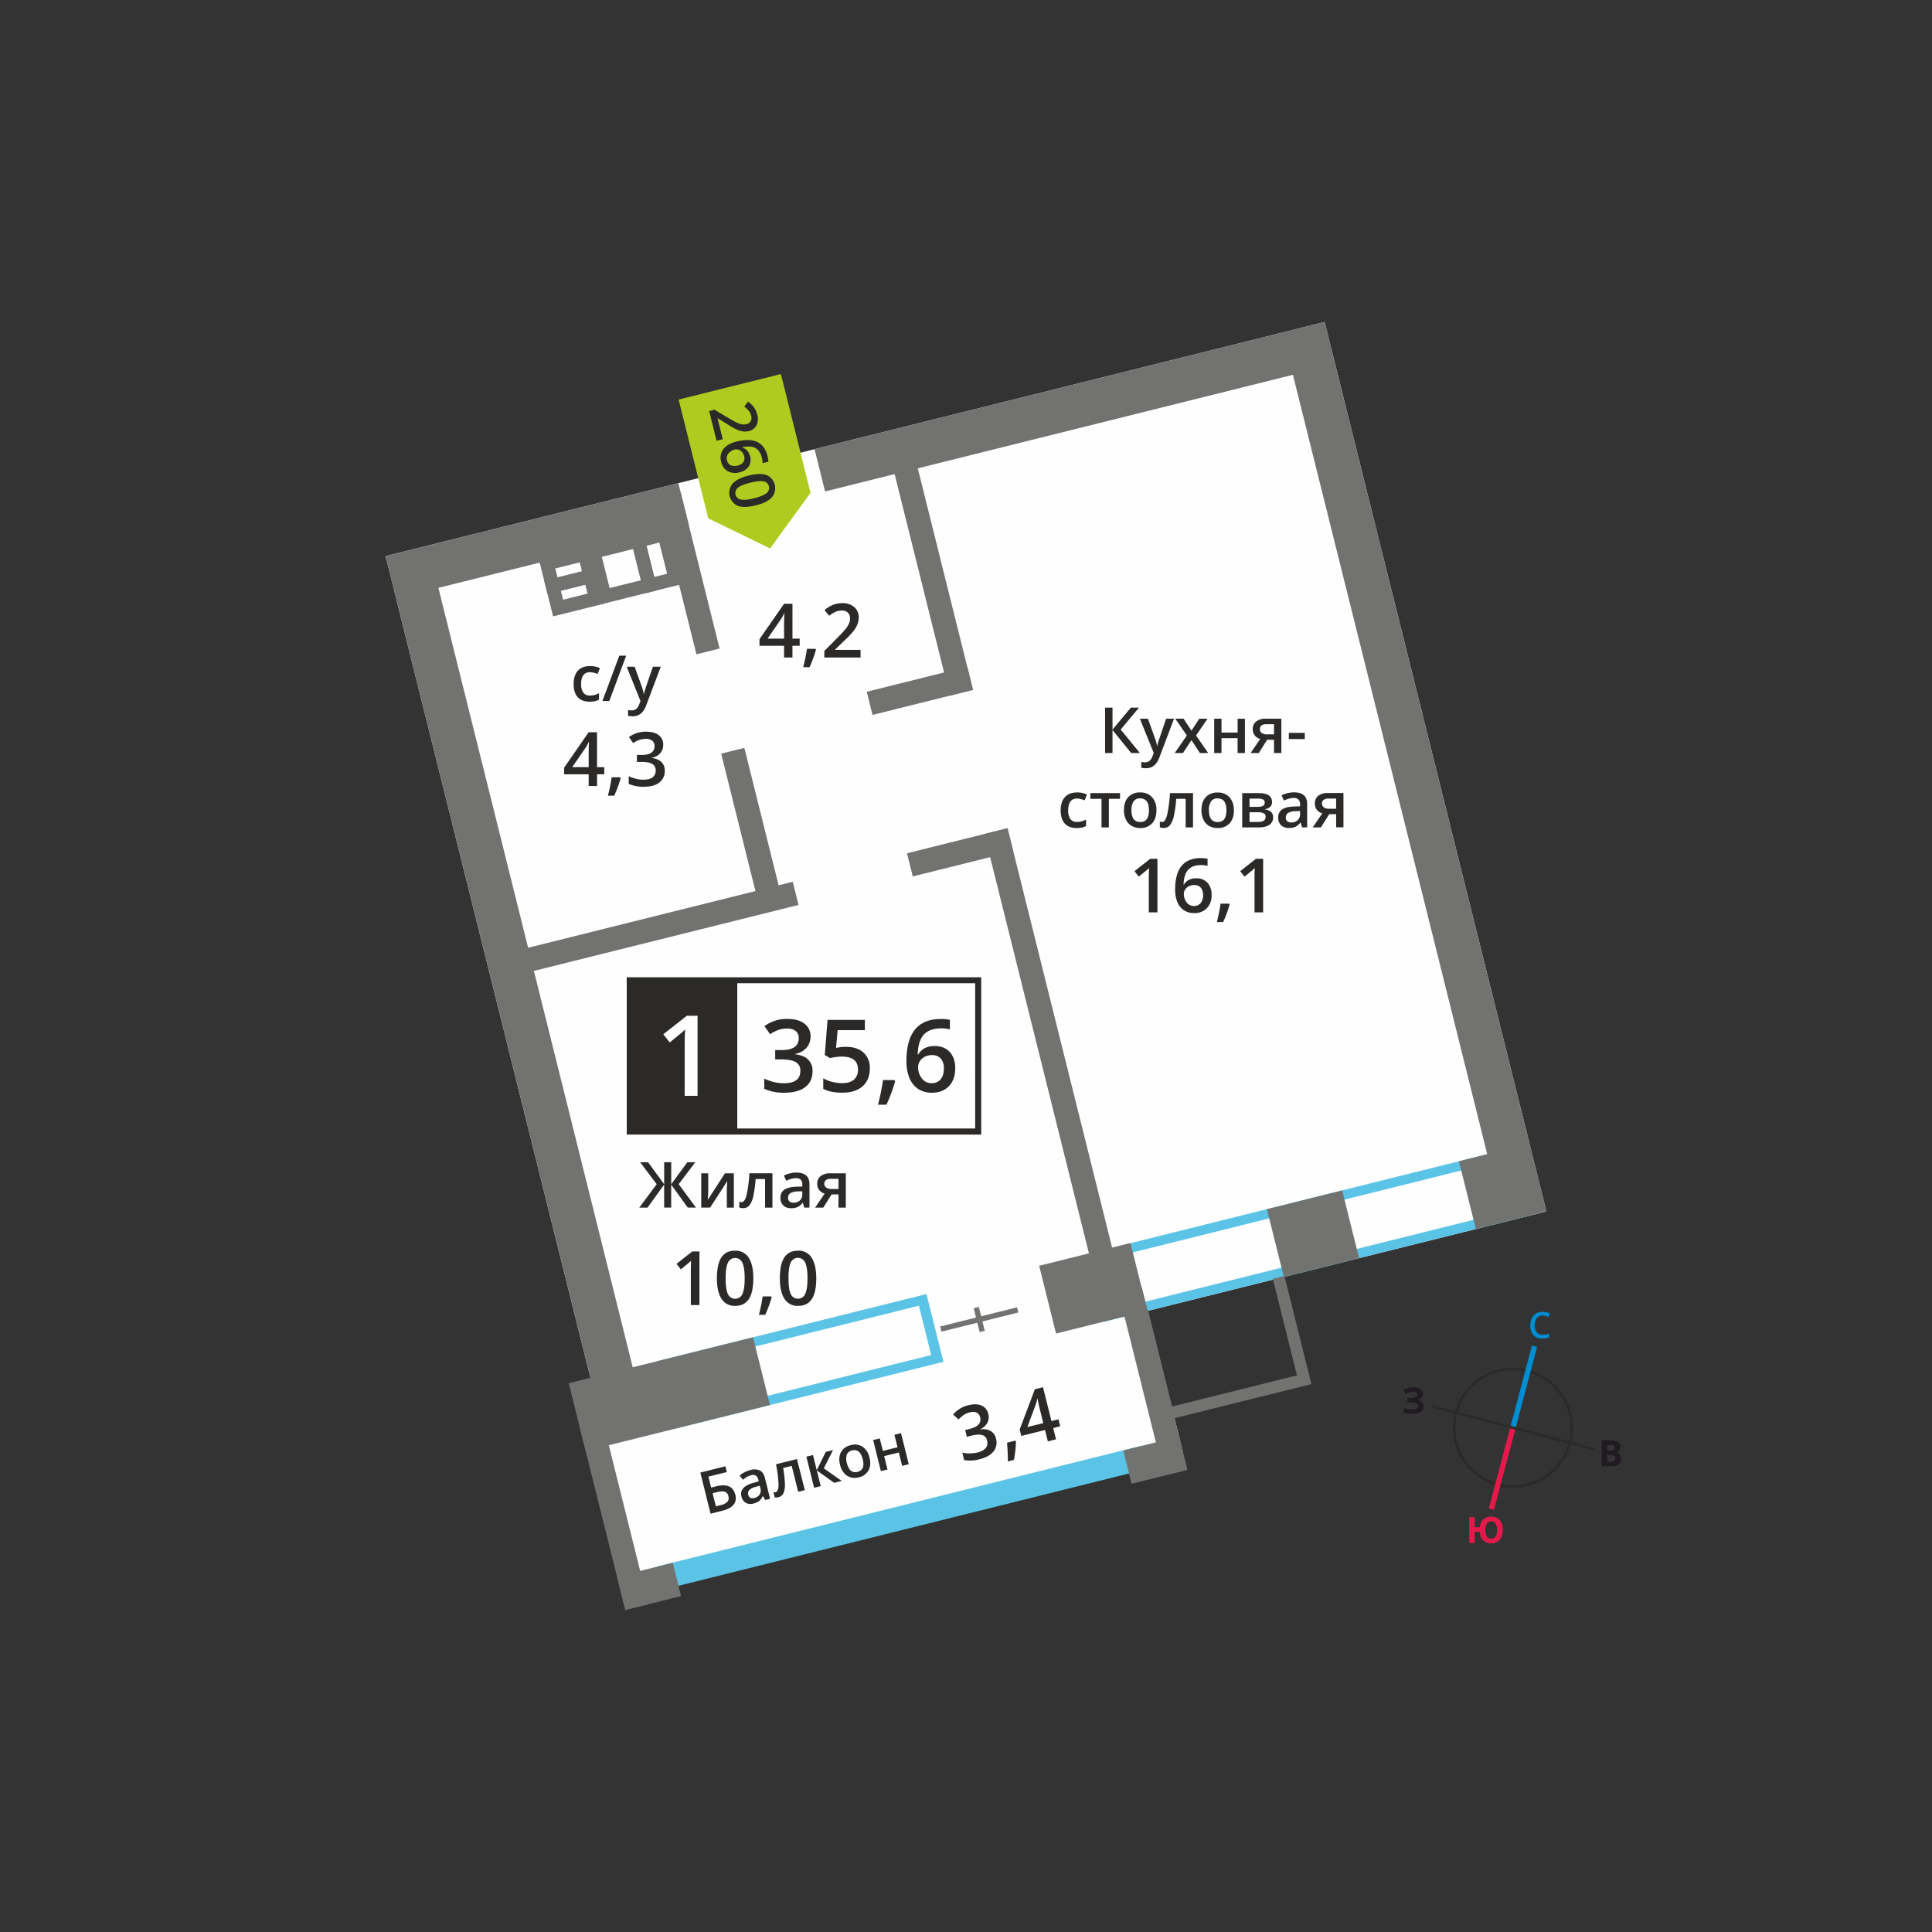 <svg id="Layer_1" data-name="Layer 1" xmlns="http://www.w3.org/2000/svg" width="1200" height="1200" viewBox="0 0 1200 1200">
  <rect x="0" y="0" width="1200" height="1200" fill="#333333" stroke="none"/>
  <defs>
    <style>
      .cls-1, .cls-8 {
        fill: #fefefe;
      }

      .cls-2, .cls-3 {
        fill: #5bc4e6;
      }

      .cls-3, .cls-5, .cls-6, .cls-8, .cls-9 {
        fill-rule: evenodd;
      }

      .cls-4, .cls-5 {
        fill: #727271;
      }

      .cls-6, .cls-7 {
        fill: #2b2a29;
      }

      .cls-9 {
        fill: #b0cb1f;
      }

      .cls-10 {
        fill: #008dd2;
      }

      .cls-11 {
        fill: #e51a4b;
      }

      .cls-12 {
        fill: #1f1b20;
      }
    </style>
  </defs>
  <g>
    <rect class="cls-1" x="299.44" y="264.25" width="601.11" height="569.37" transform="translate(-114.98 161.46) rotate(-14)"/>
    <rect class="cls-1" x="378.89" y="820.14" width="345.88" height="126.19" transform="translate(-197.28 159.74) rotate(-14)"/>
    <rect class="cls-2" x="405.36" y="935.32" width="309.51" height="14.83" transform="translate(-211.43 163.51) rotate(-14)"/>
    <path class="cls-3" d="M423.11,880.35l155.26-38.71L570.74,811,415.48,849.73ZM586,845.84,418.39,887.62l-10.49-42.1,167.55-41.77Z"/>
    <path class="cls-3" d="M690.33,813.72l252.31-62.91L935,720.19,682.69,783.1ZM950.22,755,685.61,821l-10.5-42.09,264.61-66Z"/>
    <rect class="cls-4" x="305.23" y="346.43" width="27.05" height="521.91" transform="translate(-137.47 95.16) rotate(-14)"/>
    <rect class="cls-4" x="860.59" y="195.35" width="27.05" height="533.12" transform="translate(-85.78 225.19) rotate(-14)"/>
    <polygon class="cls-5" points="807.34 861.47 814.53 859.67 812.74 852.48 797.79 792.5 790.59 794.3 805.55 854.27 727.98 873.61 713.03 813.64 705.83 815.43 720.78 875.4 722.58 882.6 729.77 880.8 807.34 861.47"/>
    <rect class="cls-4" x="830.54" y="331.3" width="26.4" height="14.83" transform="translate(-56.88 214.18) rotate(-14)"/>
    <rect class="cls-4" x="564.2" y="521.98" width="64.33" height="14.83" transform="translate(-110.36 160) rotate(-14)"/>
    <rect class="cls-4" x="539.19" y="421.66" width="64.33" height="14.83" transform="translate(-86.83 150.97) rotate(-14)"/>
    <rect class="cls-4" x="322.23" y="568.57" width="174.54" height="14.83" transform="translate(-127.18 116.18) rotate(-14)"/>
    <rect class="cls-4" x="385.28" y="974.67" width="35.69" height="21.32" transform="translate(-226.4 126.79) rotate(-14)"/>
    <rect class="cls-4" x="699.73" y="896.27" width="35.69" height="21.32" transform="translate(-198.09 200.54) rotate(-14)"/>
    <rect class="cls-4" x="570.16" y="270.75" width="14.83" height="161.94" transform="translate(-67.93 150.18) rotate(-14)"/>
    <rect class="cls-4" x="420.37" y="307.13" width="14.83" height="98.97" transform="translate(-73.57 114.08) rotate(-14)"/>
    <rect class="cls-4" x="459.69" y="464.84" width="14.83" height="98.97" transform="translate(-110.55 128.28) rotate(-14)"/>
    <rect class="cls-4" x="645.07" y="512.05" width="14.83" height="280.16" transform="translate(-138.38 177.22) rotate(-14)"/>
    <rect class="cls-4" x="239.99" y="322.35" width="187.4" height="27.05" transform="translate(-71.34 90.7) rotate(-14)"/>
    <rect class="cls-4" x="504.67" y="241.75" width="304.62" height="27.05" transform="translate(-42.24 166.52) rotate(-14)"/>
    <rect class="cls-4" x="791.45" y="744.56" width="48.17" height="43.37" transform="translate(-161.15 220.06) rotate(-14)"/>
    <rect class="cls-4" x="356.75" y="844.24" width="117.99" height="43.37" transform="translate(-197.14 126.3) rotate(-14)"/>
    <rect class="cls-4" x="649.83" y="778.47" width="58.46" height="43.37" transform="translate(-173.41 188.06) rotate(-14)"/>
    <rect class="cls-4" x="910.74" y="715.19" width="45.19" height="43.37" transform="translate(-150.53 247.64) rotate(-14)"/>
    <rect class="cls-4" x="374.04" y="883.15" width="14.83" height="116.79" transform="translate(-216.45 120.25) rotate(-14)"/>
    <rect class="cls-4" x="708.74" y="799.7" width="14.83" height="116.79" transform="translate(-186.32 198.74) rotate(-14)"/>
    <rect class="cls-4" x="583.61" y="817.91" width="49.23" height="3.3" transform="translate(-180.2 171.49) rotate(-14)"/>
    <rect class="cls-4" x="606.57" y="811.92" width="3.3" height="15.3" transform="translate(-180.2 171.49) rotate(-14)"/>
    <path class="cls-6" d="M784.56,566.69h-5.35V545.2c0-2.56.06-4.6.19-6.1-.35.36-.78.77-1.29,1.21s-2.21,1.83-5.11,4.19l-2.68-3.4,9.78-7.69h4.46Zm-20.83-4.89a76.12,76.12,0,0,1-4,10.9h-3.93a112.32,112.32,0,0,0,2.34-11.42h5.26Zm-22.23.92a5.22,5.22,0,0,0,4.25-1.78,7.63,7.63,0,0,0,1.49-5.07,6.71,6.71,0,0,0-1.4-4.51,5.2,5.2,0,0,0-4.2-1.64,7,7,0,0,0-3.19.74,6,6,0,0,0-2.3,2,4.75,4.75,0,0,0-.84,2.63,8.46,8.46,0,0,0,1.74,5.41A5.46,5.46,0,0,0,741.5,562.72Zm-11.6-10.2q0-19.53,15.9-19.53a19.62,19.62,0,0,1,4.24.39v4.44a15,15,0,0,0-4-.5c-3.57,0-6.25,1-8,2.87s-2.77,5-2.91,9.21h.27a7.26,7.26,0,0,1,3-2.86,9.65,9.65,0,0,1,4.56-1,9,9,0,0,1,7.05,2.78,10.77,10.77,0,0,1,2.53,7.52,11.42,11.42,0,0,1-2.93,8.28,10.52,10.52,0,0,1-8,3,11.1,11.1,0,0,1-6.22-1.72,10.94,10.94,0,0,1-4.06-5A19.86,19.86,0,0,1,729.9,552.52Zm-11,14.17h-5.36V545.2c0-2.56.07-4.6.19-6.1-.35.36-.77.77-1.29,1.21s-2.2,1.83-5.11,4.18l-2.68-3.39,9.79-7.69h4.46Zm102.2-67.62a2.77,2.77,0,0,0,1.24,2.46,6,6,0,0,0,3.34.82h4.22V496H825a4.53,4.53,0,0,0-2.86.79A2.71,2.71,0,0,0,821.11,499.07Zm-.66,14.84h-5.06l5.93-8.73a6.38,6.38,0,0,1-3.39-2.2,6.23,6.23,0,0,1-1.23-4,5.72,5.72,0,0,1,2.15-4.73,9.31,9.31,0,0,1,5.9-1.7h9.7v21.31h-4.54V505.7h-4.29ZM802,510.83a5.6,5.6,0,0,0,4-1.38,5,5,0,0,0,1.49-3.87v-1.85l-2.73.11a9.3,9.3,0,0,0-4.65,1.08,3.23,3.23,0,0,0-1.46,2.92,2.84,2.84,0,0,0,.85,2.21A3.63,3.63,0,0,0,802,510.83Zm6.74,3.08-.9-3h-.16a8.76,8.76,0,0,1-3.1,2.65,10,10,0,0,1-4,.7,6.75,6.75,0,0,1-4.9-1.7,6.37,6.37,0,0,1-1.76-4.8,5.65,5.65,0,0,1,2.45-5c1.63-1.12,4.12-1.73,7.45-1.83l3.68-.11v-1.14a4.36,4.36,0,0,0-1-3.06,3.89,3.89,0,0,0-3-1,10,10,0,0,0-3.14.48,23.45,23.45,0,0,0-2.89,1.14l-1.46-3.24a15.24,15.24,0,0,1,3.79-1.38,17.22,17.22,0,0,1,3.89-.48c2.72,0,4.76.6,6.13,1.78s2.08,3,2.08,5.57v14.36Zm-23.19-15.46a2,2,0,0,0-1-1.85,6,6,0,0,0-2.95-.57h-5.49v5.13h4.81a8.13,8.13,0,0,0,3.45-.58A2.18,2.18,0,0,0,785.53,498.45Zm.55,8.9a2.27,2.27,0,0,0-1.18-2.19,7.86,7.86,0,0,0-3.59-.64h-5.22v6h5.33C784.53,510.55,786.09,509.49,786.08,507.35Zm4-9.3c0,2.52-1.48,4-4.42,4.57v.15a6.27,6.27,0,0,1,3.78,1.56,4.41,4.41,0,0,1,1.31,3.3,5.37,5.37,0,0,1-2.3,4.65c-1.53,1.08-3.77,1.63-6.7,1.63H771.56V492.6h10.13Q790.06,492.6,790.06,498.05Zm-39.21,5.16q0,7.38,5.45,7.38t5.4-7.38q0-7.29-5.43-7.3a4.66,4.66,0,0,0-4.14,1.89A9.63,9.63,0,0,0,750.85,503.21Zm15.51,0c0,3.49-.89,6.2-2.67,8.16a9.63,9.63,0,0,1-7.46,2.93A10.19,10.19,0,0,1,751,513a8.87,8.87,0,0,1-3.53-3.88,13.06,13.06,0,0,1-1.23-5.86c0-3.46.88-6.15,2.65-8.09a9.63,9.63,0,0,1,7.5-2.91,9.4,9.4,0,0,1,7.33,3A11.57,11.57,0,0,1,766.36,503.21ZM741,513.91h-4.57V496.15h-5.87a73.93,73.93,0,0,1-1.46,10.71,13.94,13.94,0,0,1-2.39,5.63,4.75,4.75,0,0,1-3.83,1.77,6.26,6.26,0,0,1-2.48-.43v-3.55a4,4,0,0,0,1.43.27q2,0,3.09-4.42a82.47,82.47,0,0,0,1.76-13.53H741Zm-38.23-10.7q0,7.38,5.46,7.38t5.39-7.38c0-4.86-1.8-7.3-5.43-7.3a4.62,4.62,0,0,0-4.13,1.89A9.57,9.57,0,0,0,702.76,503.21Zm15.52,0c0,3.49-.9,6.2-2.68,8.16a9.61,9.61,0,0,1-7.46,2.93,10.22,10.22,0,0,1-5.28-1.35,8.87,8.87,0,0,1-3.53-3.88,13.2,13.2,0,0,1-1.23-5.86c0-3.46.89-6.15,2.66-8.09a9.67,9.67,0,0,1,7.49-2.92,9.45,9.45,0,0,1,7.33,3A11.52,11.52,0,0,1,718.28,503.21ZM695.66,492.6v3.55h-6.94v17.76h-4.55V496.15h-6.94V492.6Zm-27,21.7q-4.83,0-7.35-2.83t-2.51-8.1c0-3.59.88-6.34,2.63-8.27s4.28-2.9,7.6-2.9a14.32,14.32,0,0,1,6.07,1.26l-1.37,3.65A13.8,13.8,0,0,0,669,496q-5.52,0-5.53,7.34a8.83,8.83,0,0,0,1.38,5.38,4.77,4.77,0,0,0,4,1.8,11.61,11.61,0,0,0,5.72-1.5v4a8.75,8.75,0,0,1-2.59,1A15.28,15.28,0,0,1,668.69,514.3Zm131.86-55.25v-3.86h9.91v3.87Zm-18-6.19a2.76,2.76,0,0,0,1.25,2.46,5.93,5.93,0,0,0,3.33.82h4.22v-6.31h-4.93a4.55,4.55,0,0,0-2.86.79A2.71,2.71,0,0,0,782.57,452.86Zm-.65,14.84h-5.07l5.93-8.73a6.38,6.38,0,0,1-3.39-2.2,6.29,6.29,0,0,1-1.23-3.95,5.7,5.7,0,0,1,2.16-4.73,9.28,9.28,0,0,1,5.89-1.7h9.71V467.7h-4.55v-8.21h-4.29ZM758.7,446.39V455h10v-8.56h4.53V467.7h-4.54v-9.2h-10v9.2h-4.53V446.39Zm-21.52,10.42L730,446.39h5.16l4.86,7.46,4.9-7.46h5.12l-7.16,10.42,7.53,10.89h-5.13l-5.26-8-5.24,8h-5.13ZM708,446.39H713l4.33,12.08a23.2,23.2,0,0,1,1.31,4.85h.15a20.73,20.73,0,0,1,.64-2.57q.47-1.5,4.89-14.36h4.89l-9.11,24.13c-1.65,4.43-4.42,6.65-8.28,6.65a13.56,13.56,0,0,1-2.93-.33v-3.57a10.88,10.88,0,0,0,2.33.23c2.18,0,3.72-1.27,4.6-3.8l.79-2Zm0,21.31h-5.42L691,453.42V467.7h-4.61V439.52H691v13.65l11.4-13.65h5.05l-11.37,13.61Z"/>
    <path class="cls-6" d="M512,735.23a2.75,2.75,0,0,0,1.24,2.46,6,6,0,0,0,3.34.82h4.22v-6.31h-4.93A4.53,4.53,0,0,0,513,733a2.71,2.71,0,0,0-1,2.25m-.66,14.84h-5.06l5.93-8.73a6.44,6.44,0,0,1-3.39-2.2,6.23,6.23,0,0,1-1.23-3.95,5.69,5.69,0,0,1,2.15-4.73,9.25,9.25,0,0,1,5.9-1.7h9.7v21.3h-4.54v-8.2h-4.29ZM492.83,747a5.6,5.6,0,0,0,4-1.38,5,5,0,0,0,1.49-3.87v-1.85l-2.73.11a9.27,9.27,0,0,0-4.65,1.08,3.23,3.23,0,0,0-1.46,2.92,2.81,2.81,0,0,0,.85,2.2A3.63,3.63,0,0,0,492.83,747Zm6.74,3.08-.91-3h-.15a8.76,8.76,0,0,1-3.1,2.65,10,10,0,0,1-4,.7,6.77,6.77,0,0,1-4.9-1.7,6.37,6.37,0,0,1-1.76-4.8,5.65,5.65,0,0,1,2.45-5q2.44-1.68,7.45-1.83l3.68-.12v-1.13a4.36,4.36,0,0,0-.95-3.06,3.89,3.89,0,0,0-3-1,10,10,0,0,0-3.14.48,24.42,24.42,0,0,0-2.89,1.13l-1.46-3.23a15.24,15.24,0,0,1,3.79-1.38,17.22,17.22,0,0,1,3.89-.48c2.72,0,4.76.6,6.13,1.78s2.07,3,2.08,5.57v14.36Zm-19.8,0H475.2V732.31h-5.87A73.93,73.93,0,0,1,467.87,743a13.9,13.9,0,0,1-2.38,5.62,4.73,4.73,0,0,1-3.83,1.78,6.46,6.46,0,0,1-2.49-.43v-3.55a4.06,4.06,0,0,0,1.43.27q2,0,3.1-4.42a83.93,83.93,0,0,0,1.76-13.53h14.32Zm-39.88-21.31v10.92c0,1.27-.1,3.15-.31,5.61l10.7-16.53h5.53v21.3h-4.36V739.33c0-.59,0-1.54.11-2.86s.14-2.29.18-2.9l-10.66,16.49h-5.53V728.76Zm-32,6.74-10.29-13.61h4.93l10,13.65V721.89h4.38v13.65l10-13.65h4.94L421.55,735.5l10.73,14.56h-5.09l-10.3-14.27v14.27h-4.38V735.79L402.2,750.07h-5.12Z"/>
    <path class="cls-6" d="M489.76,794c0,4.54.46,7.78,1.4,9.72a4.68,4.68,0,0,0,4.48,2.91,4.74,4.74,0,0,0,4.5-3c.94-2,1.42-5.19,1.42-9.67s-.48-7.69-1.43-9.68a4.88,4.88,0,0,0-9-.06c-.94,2-1.4,5.21-1.4,9.74M507,794c0,5.79-.94,10.08-2.79,12.89s-4.7,4.2-8.52,4.2a9.44,9.44,0,0,1-8.43-4.34q-2.86-4.35-2.87-12.75c0-5.87.94-10.2,2.79-13s4.69-4.18,8.51-4.18a9.45,9.45,0,0,1,8.44,4.38Q506.95,785.56,507,794Zm-27.69,11.74a76.66,76.66,0,0,1-4,10.9h-3.93a111.58,111.58,0,0,0,2.33-11.42h5.26ZM450.7,794q0,6.81,1.41,9.72a4.89,4.89,0,0,0,9,0q1.43-3,1.42-9.67t-1.42-9.68a4.88,4.88,0,0,0-9-.06Q450.7,787.16,450.7,794Zm17.19,0q0,8.68-2.79,12.89t-8.52,4.21a9.47,9.47,0,0,1-8.42-4.35q-2.87-4.35-2.87-12.75,0-8.81,2.79-13t8.5-4.18a9.45,9.45,0,0,1,8.45,4.38Q467.9,785.56,467.89,794ZM434.44,810.6h-5.35V789.12q0-3.86.18-6.1c-.35.36-.77.76-1.29,1.2s-2.2,1.84-5.11,4.19l-2.68-3.4,9.79-7.69h4.46Z"/>
    <path class="cls-6" d="M648,883.94l-2-8.1c-.72-2.89-1.23-5.27-1.55-7.15l-.17,0a25.52,25.52,0,0,1-1.07,4l-5.11,13.67Zm10.49,1.95L654.15,887l1.76,7-5.06,1.27-1.76-7.06-14.76,3.68-1-4,9.44-25,5.06-1.26,5.24,21,4.36-1.08Zm-27.45,9.3a75.78,75.78,0,0,1-1.25,11.55l-3.81,1a110.3,110.3,0,0,0-.5-11.64l5.11-1.28ZM613.8,878.13a7.7,7.7,0,0,1-.51,5.55,9.37,9.37,0,0,1-4.36,4l0,.17a10,10,0,0,1,6.44,1,7.15,7.15,0,0,1,3.23,4.65,8.78,8.78,0,0,1-1.51,8q-2.65,3.36-8.73,4.87a21.65,21.65,0,0,1-9.5.51l-1.15-4.62a20.78,20.78,0,0,0,4.74.48,19.53,19.53,0,0,0,4.57-.55,9.63,9.63,0,0,0,5.26-2.79,5.22,5.22,0,0,0,.78-4.77,4.24,4.24,0,0,0-3-3.29q-2.36-.71-6.76.39l-2.8.7-1-4.2,2.85-.71q7.74-1.93,6.4-7.27a4.09,4.09,0,0,0-2.15-2.88,6.28,6.28,0,0,0-4.26-.13,12.25,12.25,0,0,0-3.4,1.4,17.51,17.51,0,0,0-3.52,3l-3.44-3a17.45,17.45,0,0,1,9.5-5.84q4.88-1.22,8.15.2A7.06,7.06,0,0,1,613.8,878.13Z"/>
    <path class="cls-6" d="M411.92,462.57a7.68,7.68,0,0,1-1.84,5.27,9.28,9.28,0,0,1-5.19,2.84v.17a10.09,10.09,0,0,1,6,2.5,7.17,7.17,0,0,1,2,5.3,8.78,8.78,0,0,1-3.39,7.4q-3.39,2.63-9.65,2.61a21.58,21.58,0,0,1-9.34-1.8V482.1a21.44,21.44,0,0,0,4.49,1.62,19.46,19.46,0,0,0,4.56.56c2.57,0,4.5-.48,5.77-1.43a5.17,5.17,0,0,0,1.91-4.44,4.23,4.23,0,0,0-2.11-3.92q-2.11-1.25-6.65-1.25H395.6v-4.33h2.94q8,0,8-5.51a4.09,4.09,0,0,0-1.39-3.31,6.28,6.28,0,0,0-4.1-1.16,12.41,12.41,0,0,0-3.65.54,17.69,17.69,0,0,0-4.14,2.08l-2.61-3.73a17.44,17.44,0,0,1,10.62-3.36c3.36,0,6,.72,7.86,2.16a7.08,7.08,0,0,1,2.82,5.95m-26.43,20.74a76.92,76.92,0,0,1-4,10.9h-3.93a111.77,111.77,0,0,0,2.34-11.42h5.26Zm-19.88-6.81v-8.35c0-3,.07-5.41.22-7.31h-.18a25.05,25.05,0,0,1-2,3.64l-8.27,12Zm9.7,4.43h-4.49v7.27h-5.21v-7.27H350.4v-4.11l15.21-22h5.21V476.5h4.49Zm13.92-66.82h4.93l4.33,12.08a22.11,22.11,0,0,1,1.31,4.86H400a20.06,20.06,0,0,1,.63-2.57q.46-1.51,4.9-14.37h4.89l-9.11,24.14q-2.49,6.63-8.28,6.64a13,13,0,0,1-2.93-.33V441a10.88,10.88,0,0,0,2.33.23c2.18,0,3.72-1.26,4.6-3.8l.79-2Zm-.34-6.86-10.47,28.17h-4.28l10.5-28.17Zm-22.77,28.56q-4.83,0-7.35-2.82t-2.51-8.1q0-5.38,2.63-8.28t7.6-2.89a14.32,14.32,0,0,1,6.07,1.25l-1.37,3.65a13.75,13.75,0,0,0-4.74-1.11q-5.52,0-5.53,7.33a8.74,8.74,0,0,0,1.38,5.38,4.75,4.75,0,0,0,4,1.81,11.52,11.52,0,0,0,5.72-1.51v4a8.75,8.75,0,0,1-2.59,1A15.28,15.28,0,0,1,366.12,435.81Z"/>
    <path class="cls-6" d="M534.52,408.38H512v-4.05l8.58-8.63a70.75,70.75,0,0,0,5-5.51,13.11,13.11,0,0,0,1.81-3.06,8.23,8.23,0,0,0,.57-3.08,4.72,4.72,0,0,0-1.35-3.55,5.2,5.2,0,0,0-3.74-1.29,10.06,10.06,0,0,0-3.71.7,17.43,17.43,0,0,0-4.13,2.55l-2.89-3.52a18.72,18.72,0,0,1,5.4-3.32,15.8,15.8,0,0,1,5.57-1,11,11,0,0,1,7.44,2.42,8.16,8.16,0,0,1,2.81,6.52,11.39,11.39,0,0,1-.81,4.28,17.75,17.75,0,0,1-2.48,4.18,57,57,0,0,1-5.57,5.81l-5.78,5.6v.22h15.8Zm-27.69-4.88a77.06,77.06,0,0,1-4,10.89H498.9A111.58,111.58,0,0,0,501.23,403h5.26ZM487,396.68v-8.35c0-3,.08-5.41.22-7.31H487a26.27,26.27,0,0,1-2,3.64l-8.26,12Zm9.7,4.43h-4.49v7.27H487v-7.27H471.74V397L487,375h5.21v21.67h4.49Z"/>
    <rect class="cls-1" x="391.14" y="608.83" width="218.31" height="93.95"/>
    <path class="cls-7" d="M605.71,610.7H393v90.22h212.7ZM391.14,607H609.45v97.69H389.27V607Z"/>
    <path class="cls-6" d="M578.56,672.77a7,7,0,0,0,5.69-2.38c1.34-1.58,2-3.85,2-6.8a9,9,0,0,0-1.87-6.05,7,7,0,0,0-5.64-2.2,9.41,9.41,0,0,0-4.27,1,8,8,0,0,0-3.09,2.72,6.37,6.37,0,0,0-1.12,3.53,11.35,11.35,0,0,0,2.33,7.25,7.3,7.3,0,0,0,6,2.94M563,659.09q0-26.18,21.33-26.17a26.14,26.14,0,0,1,5.67.52v5.95a19.63,19.63,0,0,0-5.37-.66q-7.17,0-10.77,3.84T570,654.91h.36a9.88,9.88,0,0,1,4-3.84,13,13,0,0,1,6.1-1.35q6.07,0,9.46,3.73t3.39,10.09q0,7-3.92,11.1t-10.7,4.07a15,15,0,0,1-8.33-2.3,14.73,14.73,0,0,1-5.44-6.72A26.67,26.67,0,0,1,563,659.09Zm-7,12.44a102.15,102.15,0,0,1-5.38,14.61h-5.27a150.77,150.77,0,0,0,3.14-15.3h7Zm-30.35-21.31q6.74,0,10.68,3.57a12.54,12.54,0,0,1,3.93,9.75q0,7.14-4.46,11.15c-3,2.67-7.22,4-12.71,4-5,0-8.91-.81-11.75-2.42v-6.51A21.45,21.45,0,0,0,517,672a25.67,25.67,0,0,0,6,.76c3.23,0,5.7-.72,7.38-2.16a7.88,7.88,0,0,0,2.53-6.35q0-8-10.19-8a25.65,25.65,0,0,0-3.54.29,35.52,35.52,0,0,0-3.68.66l-3.21-1.9L514,633.48h23.18v6.37H520.28l-1,11,2.6-.43A25.11,25.11,0,0,1,525.66,650.22Zm-22.23-6.49a10.29,10.29,0,0,1-2.47,7.06,12.4,12.4,0,0,1-7,3.8v.24q5.37.67,8.05,3.34a9.58,9.58,0,0,1,2.69,7.11c0,4.29-1.52,7.61-4.55,9.93s-7.34,3.5-12.93,3.5a29.12,29.12,0,0,1-12.52-2.42v-6.38a27.84,27.84,0,0,0,6,2.16,25.66,25.66,0,0,0,6.11.76c3.46,0,6-.64,7.75-1.92s2.56-3.26,2.56-5.95a5.69,5.69,0,0,0-2.83-5.26q-2.83-1.66-8.91-1.67h-3.88v-5.81h3.94q10.68,0,10.68-7.38a5.47,5.47,0,0,0-1.86-4.44,8.43,8.43,0,0,0-5.5-1.55,16.56,16.56,0,0,0-4.88.72,23.29,23.29,0,0,0-5.55,2.79l-3.51-5a23.29,23.29,0,0,1,14.24-4.5q6.75,0,10.54,2.89A9.5,9.5,0,0,1,503.43,643.73Z"/>
    <rect class="cls-7" x="391.14" y="608.83" width="66.79" height="93.95"/>
    <path class="cls-8" d="M433.27,680.64h-8V648.53q0-5.74.28-9.11c-.53.53-1.16,1.14-1.93,1.8s-3.3,2.74-7.64,6.26l-4-5.08,14.62-11.49h6.67Z"/>
    <polygon class="cls-9" points="439.91 321.96 439.92 321.96 459.11 331.3 478.31 340.65 490.87 323.38 503.42 306.13 503.43 306.12 503.43 306.11 485.04 232.33 421.51 248.17 439.91 321.95 439.91 321.96"/>
    <path class="cls-6" d="M466,299.82c-3.71.93-6.27,2-7.66,3.13a4.12,4.12,0,0,0,1.86,7.33q2.72.57,8.2-.81c3.65-.9,6.2-2,7.64-3.13a4,4,0,0,0,1.53-4.29,3.93,3.93,0,0,0-3.32-3.06q-2.68-.56-8.25.83m3.5,14.06q-7.11,1.77-11.12.35a8.87,8.87,0,0,1-3.34-13.89c2-2.16,5.26-3.8,9.85-4.95q7.2-1.78,11.18-.36a8.87,8.87,0,0,1,3.3,13.9C477.41,311.09,474.11,312.74,469.53,313.88Zm-18-28.06a4.45,4.45,0,0,0,2.32,3.12,6.5,6.5,0,0,0,4.46.18,5.66,5.66,0,0,0,3.4-2.06,4.41,4.41,0,0,0,.49-3.78,6,6,0,0,0-1.26-2.46,5,5,0,0,0-2.13-1.47,4,4,0,0,0-2.32-.14,7.11,7.11,0,0,0-4.07,2.52A4.59,4.59,0,0,0,451.52,285.82Zm6-11.57q16-4,19.22,9a17.06,17.06,0,0,1,.55,3.54l-3.64.91a12.1,12.1,0,0,0-.41-3.38q-1.08-4.38-4-6t-8.12-.51l.05.23a6.18,6.18,0,0,1,2.95,1.87,8.17,8.17,0,0,1,1.76,3.52,7.63,7.63,0,0,1-.84,6.34,9.06,9.06,0,0,1-5.64,3.6,9.62,9.62,0,0,1-7.37-.7,8.88,8.88,0,0,1-4.11-5.91,8.94,8.94,0,0,1,3.4-9.78A16.73,16.73,0,0,1,457.5,274.25Zm-12.43-.5-4.6-18.45,3.31-.83,8.81,5.26c2.64,1.54,4.48,2.54,5.54,3a11.56,11.56,0,0,0,2.87.86,6.73,6.73,0,0,0,2.63-.17,3.92,3.92,0,0,0,2.63-1.82,4.42,4.42,0,0,0,.3-3.33,8.45,8.45,0,0,0-1.33-2.89,14.81,14.81,0,0,0-2.93-2.86l2.29-3.08a15.66,15.66,0,0,1,3.82,3.74,13.45,13.45,0,0,1,1.94,4.36,9.25,9.25,0,0,1-.47,6.58,6.87,6.87,0,0,1-4.76,3.62,9.66,9.66,0,0,1-3.66.22,14.94,14.94,0,0,1-3.93-1.18,47.77,47.77,0,0,1-5.89-3.38l-5.76-3.58-.18.05,3.22,12.92Z"/>
    <path class="cls-6" d="M546.43,893.43l1.94,7.76,9.1-2.27-1.94-7.76,4.11-1,4.81,19.32-4.1,1-2.08-8.33-9.1,2.27,2.08,8.33-4.11,1-4.81-19.32ZM526,908.75q1.66,6.69,6.61,5.46t3.23-7.91q-1.65-6.62-6.58-5.39a4.35,4.35,0,0,0-3.32,2.65A9,9,0,0,0,526,908.75Zm14.07-3.5c.78,3.16.59,5.82-.59,8a9,9,0,0,1-6.1,4.35,9.54,9.54,0,0,1-5.09,0,8.23,8.23,0,0,1-4.07-2.72,12.26,12.26,0,0,1-2.44-5c-.79-3.14-.59-5.78.58-7.94a9,9,0,0,1,6.13-4.34,8.76,8.76,0,0,1,7.32,1.05A10.8,10.8,0,0,1,540,905.25Zm-27.18-3.45,4.5-1.12L511.67,912l11.17,7.85L518.12,921l-10.79-7.71,2.44,9.79-4.11,1-4.81-19.32,4.1-1,2.34,9.38Zm-13,23.77-4.14,1-4-16.09-5.33,1.32a69,69,0,0,1,1.1,10,13.06,13.06,0,0,1-.89,5.64,4.4,4.4,0,0,1-3.07,2.47,6,6,0,0,1-2.35.18l-.8-3.22a3.79,3.79,0,0,0,1.35-.08q1.79-.43,1.81-4.7A77.91,77.91,0,0,0,482,909.49l13-3.24Zm-31.35,4.85a5.25,5.25,0,0,0,3.28-2.14,4.69,4.69,0,0,0,.48-3.85l-.42-1.68-2.45.73a8.51,8.51,0,0,0-4,2,3,3,0,0,0-.67,3,2.7,2.7,0,0,0,1.27,1.81A3.4,3.4,0,0,0,468.45,930.42Zm6.81,1.27-1.49-2.48-.14,0a8.05,8.05,0,0,1-2.21,3.11,9.25,9.25,0,0,1-3.47,1.54,6.35,6.35,0,0,1-4.83-.43,5.92,5.92,0,0,1-2.68-4,5.27,5.27,0,0,1,1.09-5.06q1.85-2.09,6.34-3.34l3.31-.94-.25-1a4,4,0,0,0-1.56-2.55,3.63,3.63,0,0,0-2.91-.25,9.62,9.62,0,0,0-2.74,1.14,22.81,22.81,0,0,0-2.36,1.69l-2.06-2.6a14.55,14.55,0,0,1,3.13-2.11,16,16,0,0,1,3.42-1.31,8.55,8.55,0,0,1,6,.22q2.28,1.14,3.14,4.58l3.24,13Zm-30.7,3.93,3-.75a8,8,0,0,0,4.15-2.09,3.7,3.7,0,0,0,.6-3.53,3.46,3.46,0,0,0-2.16-2.69c-1.1-.4-2.81-.3-5.13.28l-2.5.62Zm12.06-7.45q1.9,7.68-7.94,10.14l-7.42,1.86-6.37-25.54,15.58-3.89.89,3.58L440,917.16l1.7,6.8,3-.76Q454.74,920.7,456.62,928.17Z"/>
    <path class="cls-4" d="M361.48,354.87l-1.39-5.58-15.19,3.78,1.39,5.58Zm5.84-11.77,4.48,18L340.09,369l-5.51-22.1,31.71-7.9Z"/>
    <path class="cls-4" d="M370.77,356.94l4.48,18-31.71,7.91L338,360.71l31.71-7.91Zm-5.84,11.76-1.39-5.58-15.19,3.79,1.39,5.58Z"/>
    <path class="cls-4" d="M371.42,371.44l-7.93-31.77,36-9,8.95,35.9-36,9Zm2.39-25.57,4.84,19.38,19.45-4.85L393.27,341Z"/>
    <path class="cls-4" d="M414.34,356.35,409.51,337l-8,2,4.83,19.38Zm2.4-25.57,7.92,31.77-24.5,6.11-9-35.9,24.5-6.11Z"/>
  </g>
  <g>
    <path class="cls-7" d="M970.58,868.85a35.69,35.69,0,1,0-40,52.43h0a35.67,35.67,0,0,0,43.59-25.37v0a35.56,35.56,0,0,0-3.65-27m-21.29-18.17a37.33,37.33,0,0,1,26.53,45.67v.06a37.35,37.35,0,0,1-45.65,26.47l-.06,0a37.34,37.34,0,0,1,19.19-72.18Z"/>
    <polygon class="cls-10" points="954.73 836.61 941.33 887.21 938.13 886.35 951.53 835.75 954.73 836.61"/>
    <polygon class="cls-11" points="924.72 936.95 938.13 886.35 941.33 887.21 927.92 937.81 924.72 936.95"/>
    <polygon class="cls-7" points="889.34 872.57 939.94 885.98 939.51 887.58 888.91 874.17 889.34 872.57"/>
    <polygon class="cls-7" points="990.11 900.99 939.51 887.58 939.94 885.98 990.54 899.38 990.11 900.99"/>
    <path class="cls-10" d="M958.11,817.09a4.32,4.32,0,0,0-3.56,1.61,6.81,6.81,0,0,0-1.3,4.42,6.9,6.9,0,0,0,1.25,4.47,4.4,4.4,0,0,0,3.61,1.52,9.24,9.24,0,0,0,2-.21c.64-.13,1.3-.31,2-.52v2.26a12,12,0,0,1-4.29.72,6.81,6.81,0,0,1-5.41-2.14,8.93,8.93,0,0,1-1.9-6.12,9.91,9.91,0,0,1,.92-4.38,6.57,6.57,0,0,1,2.66-2.88,8.08,8.08,0,0,1,4.07-1,10.23,10.23,0,0,1,4.55,1l-.94,2.19a13.07,13.07,0,0,0-1.72-.67,6.06,6.06,0,0,0-1.91-.3"/>
    <path class="cls-11" d="M922.59,950.31a7.31,7.31,0,0,0,.92,4.05,3.05,3.05,0,0,0,2.69,1.37q3.64,0,3.65-5.42a7.43,7.43,0,0,0-.9-4,3,3,0,0,0-2.7-1.37,3.06,3.06,0,0,0-2.73,1.37,7.24,7.24,0,0,0-.93,4m10.78,0a9.15,9.15,0,0,1-1.85,6.12,6.63,6.63,0,0,1-5.32,2.16,6.71,6.71,0,0,1-5-1.83,8.28,8.28,0,0,1-2.12-5.33H916v6.93h-3.4V942.3H916v6.3h3.15a7.61,7.61,0,0,1,2.18-4.86,6.84,6.84,0,0,1,4.89-1.69,6.59,6.59,0,0,1,5.3,2.15A9.14,9.14,0,0,1,933.37,950.31Z"/>
    <path class="cls-12" d="M998.29,903.7v4.18h2.22a3.3,3.3,0,0,0,2.08-.54,2,2,0,0,0,.67-1.64c0-1.33-1-2-2.86-2Zm0-2.7h2a3.56,3.56,0,0,0,2-.43,1.59,1.59,0,0,0,.62-1.42,1.42,1.42,0,0,0-.67-1.33,4.43,4.43,0,0,0-2.14-.4h-1.79Zm-3.41-6.37h5a9.59,9.59,0,0,1,5,1,3.37,3.37,0,0,1,1.55,3.1,3.88,3.88,0,0,1-.68,2.36,2.67,2.67,0,0,1-1.79,1.11v.11a3.54,3.54,0,0,1,2.2,1.28,4.63,4.63,0,0,1-.91,5.91,6.89,6.89,0,0,1-4.32,1.23h-6Z"/>
    <path class="cls-12" d="M883.78,865.71a3.32,3.32,0,0,1-1.1,2.56,5.5,5.5,0,0,1-3,1.29v.06a6,6,0,0,1,3.39,1.22,3.23,3.23,0,0,1,1.19,2.6,4.07,4.07,0,0,1-1.8,3.51,8.41,8.41,0,0,1-5,1.29,15.33,15.33,0,0,1-5.68-.87V874.5a9.83,9.83,0,0,0,2.42.78,13,13,0,0,0,2.6.28q4,0,4-2.36a1.8,1.8,0,0,0-1.3-1.64,10,10,0,0,0-3.85-.57h-1.51v-2.65h1.36a10.2,10.2,0,0,0,3.71-.49,1.64,1.64,0,0,0,1.16-1.6,1.53,1.53,0,0,0-.72-1.32,4,4,0,0,0-2.2-.49,8.18,8.18,0,0,0-4.37,1.31l-1.49-2.27a10.28,10.28,0,0,1,2.92-1.34,12.89,12.89,0,0,1,3.41-.42,7.21,7.21,0,0,1,4.2,1.1,3.37,3.37,0,0,1,1.56,2.89"/>
  </g>
</svg>
